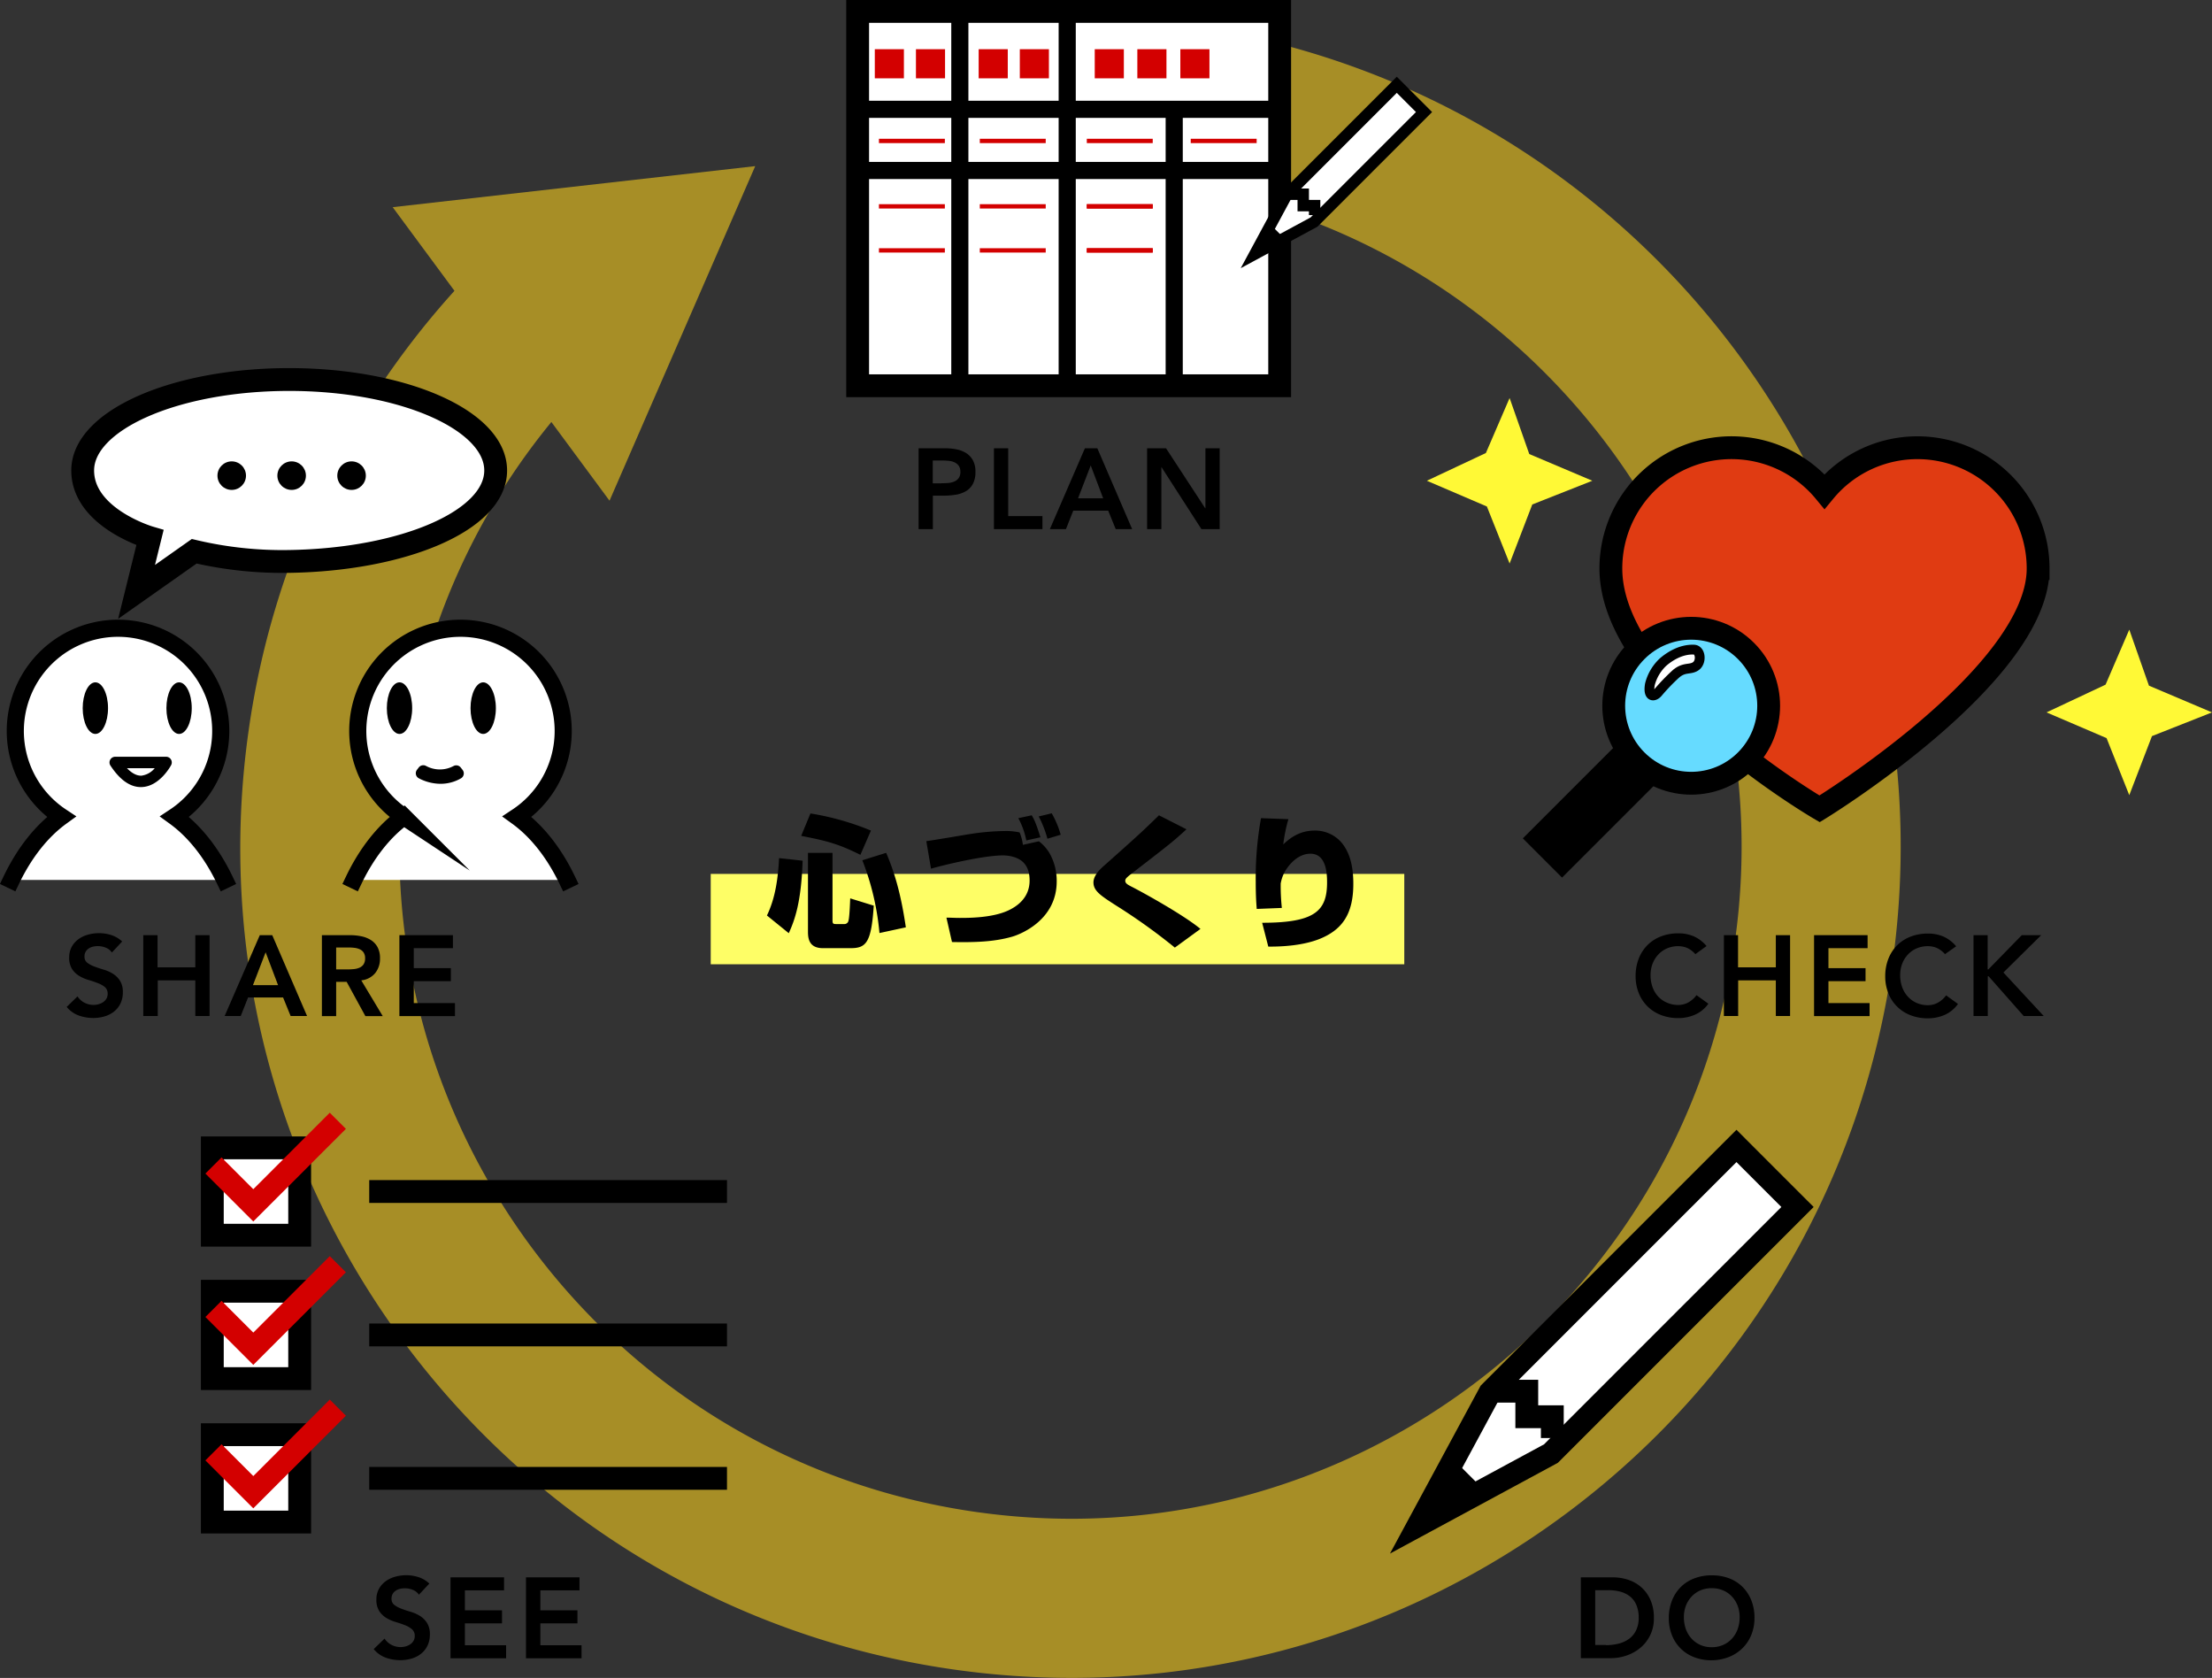 <svg id="レイヤー_8" data-name="レイヤー 8" xmlns="http://www.w3.org/2000/svg" viewBox="0 0 775.21 587.9"><rect x="0" y="0" width="775.21" height="587.9" fill="#333333" stroke="none"/><defs><style>.cls-1{opacity:0.6;}.cls-10,.cls-15,.cls-17,.cls-2,.cls-5,.cls-6,.cls-9{fill:none;}.cls-2{stroke:#f5cb1e;stroke-width:55.75px;}.cls-10,.cls-11,.cls-12,.cls-13,.cls-14,.cls-15,.cls-17,.cls-18,.cls-2,.cls-4,.cls-5,.cls-6,.cls-8,.cls-9{stroke-miterlimit:10;}.cls-3{fill:#f5cb1e;}.cls-14,.cls-18,.cls-4,.cls-8{fill:#fff;}.cls-10,.cls-11,.cls-12,.cls-13,.cls-14,.cls-15,.cls-18,.cls-4,.cls-5,.cls-8,.cls-9{stroke:#000;}.cls-11,.cls-12,.cls-15,.cls-17,.cls-4{stroke-width:8px;}.cls-18,.cls-5{stroke-width:6px;}.cls-17,.cls-6{stroke:#d30000;}.cls-6{stroke-width:1.52px;}.cls-7{fill:#d30000;}.cls-10,.cls-8{stroke-width:4px;}.cls-9{stroke-width:2.97px;}.cls-11{fill:#e03b12;}.cls-12{fill:#66dbff;}.cls-13{stroke-width:5.72px;}.cls-14{stroke-width:3.43px;}.cls-16{fill:#fff936;}.cls-18{stroke-linecap:square;}.cls-19{fill:#fefe66;}</style></defs><title>selfmanagement-illust3</title><g class="cls-1"><path class="cls-2" d="M375.5,40.48a262.83,262.83,0,0,1,82.7-1.23C602,59.82,701.91,193.08,681.34,336.89S527.51,580.61,383.7,560,140,406.2,160.55,262.39A261.88,261.88,0,0,1,235,113.57" transform="translate(-45.79 -2.69)"/><polygon class="cls-3" points="213.61 175.43 264.67 58.21 137.62 72.59 213.61 175.43"/></g><rect class="cls-4" x="300.57" y="4" width="147.9" height="131.16"/><line class="cls-5" x1="336.38" y1="6.39" x2="336.38" y2="134.66"/><line class="cls-5" x1="374.01" y1="4" x2="374.01" y2="135.15"/><line class="cls-5" x1="411.51" y1="38.28" x2="411.51" y2="135.15"/><line class="cls-5" x1="300.57" y1="38.3" x2="448.47" y2="38.3"/><line class="cls-5" x1="300.57" y1="59.73" x2="448.47" y2="59.73"/><line class="cls-6" x1="308.03" y1="49.38" x2="331.13" y2="49.38"/><line class="cls-6" x1="343.38" y1="49.38" x2="366.48" y2="49.38"/><line class="cls-6" x1="380.88" y1="49.38" x2="403.98" y2="49.38"/><line class="cls-6" x1="417.3" y1="49.38" x2="440.4" y2="49.38"/><line class="cls-6" x1="308.03" y1="72.3" x2="331.13" y2="72.3"/><line class="cls-6" x1="308.03" y1="87.73" x2="331.13" y2="87.73"/><line class="cls-6" x1="343.38" y1="72.3" x2="366.48" y2="72.3"/><line class="cls-6" x1="343.38" y1="87.73" x2="366.48" y2="87.73"/><line class="cls-6" x1="380.88" y1="72.3" x2="403.98" y2="72.3"/><line class="cls-6" x1="380.88" y1="87.73" x2="403.98" y2="87.73"/><line class="cls-6" x1="380.88" y1="72.3" x2="403.98" y2="72.3"/><line class="cls-6" x1="380.88" y1="87.73" x2="403.98" y2="87.73"/><rect class="cls-7" x="306.58" y="17.24" width="10.2" height="10.2"/><rect class="cls-7" x="321" y="17.24" width="10.2" height="10.2"/><rect class="cls-7" x="342.98" y="17.24" width="10.2" height="10.2"/><rect class="cls-7" x="357.4" y="17.24" width="10.2" height="10.2"/><rect class="cls-7" x="383.66" y="17.24" width="10.2" height="10.2"/><rect class="cls-7" x="398.59" y="17.24" width="10.2" height="10.2"/><rect class="cls-7" x="413.66" y="17.24" width="10.2" height="10.2"/><polygon class="cls-8" points="489.51 29.71 494.29 34.49 499.06 39.26 479.78 58.53 460.51 77.8 439.76 89.02 450.97 68.25 470.24 48.98 489.51 29.71"/><line class="cls-9" x1="448.57" y1="84.31" x2="444.47" y2="80.2"/><polygon points="450.48 83.92 438.92 89.85 444.54 77.99 450.48 83.92"/><polyline class="cls-10" points="460.72 75.37 460.72 72.04 456.73 72.04 456.73 68.05 451.4 68.05"/><path class="cls-11" d="M717.78,159.56a42.2,42.2,0,0,0-32.58,15.32,42.29,42.29,0,0,0-74.87,27c0,41.53,73.15,84.2,73.15,84.2s76.58-46.86,76.58-84.2A42.29,42.29,0,0,0,717.78,159.56Z" transform="translate(-45.79 -2.69)"/><circle class="cls-12" cx="638.48" cy="249.96" r="27.15" transform="translate(-35.53 522) rotate(-45)"/><rect class="cls-13" x="597.27" y="263.23" width="13.72" height="44.58" transform="translate(333.05 -346.25) rotate(45)"/><path class="cls-14" d="M624,242.52a16.06,16.06,0,0,1,4.7-7.93c2-1.7,6-4.49,10.77-4.29,2.32,0.1,2.71,4.28.69,5.76s-4.14.12-7.21,2.9a69.11,69.11,0,0,0-6.09,6.35C625.54,246.94,623.23,247.1,624,242.52Z" transform="translate(-45.79 -2.69)"/><polygon class="cls-4" points="608.56 401.5 619.25 412.2 629.95 422.89 586.74 466.09 543.54 509.29 497.02 534.43 522.16 487.89 565.36 444.69 608.56 401.5"/><polygon points="521.06 523 495.15 536.3 507.75 509.71 521.06 523"/><polyline class="cls-15" points="544.02 503.84 544.02 496.38 535.07 496.38 535.07 487.43 523.13 487.43"/><polygon class="cls-16" points="746.22 278.6 738.26 258.61 717.22 249.6 737.91 239.88 746.22 220.6 753.11 240.23 775.21 249.6 754.17 257.91 746.22 278.6"/><polygon class="cls-16" points="529.05 197.44 521.09 177.46 500.05 168.44 520.74 158.72 529.05 139.45 535.94 159.08 558.04 168.44 537 176.75 529.05 197.44"/><rect class="cls-4" x="74.41" y="402.17" width="30.61" height="30.61"/><rect class="cls-4" x="74.41" y="452.41" width="30.61" height="30.61"/><rect class="cls-4" x="74.41" y="502.67" width="30.61" height="30.61"/><polyline class="cls-17" points="74.81 408.35 88.77 422.31 118.4 392.69"/><polyline class="cls-17" points="74.81 458.6 88.77 472.56 118.4 442.94"/><polyline class="cls-17" points="74.81 508.85 88.77 522.82 118.4 493.2"/><line class="cls-15" x1="129.4" y1="417.47" x2="254.78" y2="417.47"/><line class="cls-15" x1="129.4" y1="467.72" x2="254.78" y2="467.72"/><line class="cls-15" x1="129.4" y1="517.97" x2="254.78" y2="517.97"/><path class="cls-18" d="M124.55,311C120,301.56,114,293.91,107,288.84a36,36,0,1,0-39.7,0c-7,5.07-13,12.73-17.53,22.16" transform="translate(-45.79 -2.69)"/><ellipse cx="33.42" cy="248.11" rx="4.44" ry="9.04"/><ellipse cx="62.76" cy="248.11" rx="4.44" ry="9.04"/><path class="cls-18" d="M169.79,311c4.53-9.44,10.55-17.09,17.53-22.16a36,36,0,1,1,39.7,0c7,5.07,13,12.73,17.53,22.16" transform="translate(-45.79 -2.69)"/><ellipse cx="169.34" cy="248.11" rx="4.44" ry="9.04"/><ellipse cx="140.01" cy="248.11" rx="4.44" ry="9.04"/><path class="cls-4" d="M219.5,167.53c0,17.6-32.41,31.25-72.37,31.87a135,135,0,0,1-33.28-3.56l-20.2,14.23,4.7-19s-23.58-6.87-23.58-23.54c0-17.6,32.4-31.87,72.37-31.87S219.5,149.93,219.5,167.53Z" transform="translate(-45.79 -2.69)"/><circle cx="81.21" cy="166.65" r="5"/><circle cx="102.21" cy="166.65" r="5"/><circle cx="123.21" cy="166.65" r="5"/><path d="M367.68,159.76h9.52a19.12,19.12,0,0,1,3.94.4,9.72,9.72,0,0,1,3.34,1.34,6.88,6.88,0,0,1,2.3,2.52,8.17,8.17,0,0,1,.86,3.94,8.81,8.81,0,0,1-.92,4.32,6.59,6.59,0,0,1-2.48,2.54,10.36,10.36,0,0,1-3.62,1.22,27.94,27.94,0,0,1-4.3.32h-3.6v11.72h-5V159.76ZM375.76,172q1.08,0,2.24-.08a6.87,6.87,0,0,0,2.14-.48,3.8,3.8,0,0,0,1.6-1.2,3.58,3.58,0,0,0,.62-2.24,3.53,3.53,0,0,0-.56-2.1,3.71,3.71,0,0,0-1.44-1.2,6.07,6.07,0,0,0-2-.54,18.83,18.83,0,0,0-2.08-.12h-3.6v8h3Z" transform="translate(-45.79 -2.69)"/><path d="M394.12,159.76h5v23.76h12v4.56H394.12V159.76Z" transform="translate(-45.79 -2.69)"/><path d="M426,159.76h4.36l12.2,28.32h-5.76l-2.64-6.48H421.92l-2.56,6.48h-5.64Zm6.4,17.52-4.36-11.52-4.44,11.52h8.8Z" transform="translate(-45.79 -2.69)"/><path d="M447.76,159.76h6.68l13.72,21h0.08v-21h5v28.32h-6.4l-14-21.72H452.8v21.72h-5V159.76Z" transform="translate(-45.79 -2.69)"/><path d="M639.94,337a8.44,8.44,0,0,0-3-2.24,8.17,8.17,0,0,0-2.94-.56,9.82,9.82,0,0,0-4,.78,9.11,9.11,0,0,0-3.06,2.16,9.8,9.8,0,0,0-2,3.22,11,11,0,0,0-.7,4,12.17,12.17,0,0,0,.7,4.2,9.86,9.86,0,0,0,2,3.32A9.2,9.2,0,0,0,630,354a9.6,9.6,0,0,0,4,.8,7.31,7.31,0,0,0,3.34-.82,9.12,9.12,0,0,0,3-2.62l4.16,3a11.34,11.34,0,0,1-4.68,3.84,14.58,14.58,0,0,1-5.88,1.2,16.58,16.58,0,0,1-6-1.06,13.5,13.5,0,0,1-7.82-7.66,15.71,15.71,0,0,1-1.12-6,16.39,16.39,0,0,1,1.12-6.18,13.87,13.87,0,0,1,3.1-4.74,13.6,13.6,0,0,1,4.72-3,16.56,16.56,0,0,1,6-1.06,13.79,13.79,0,0,1,5.34,1,12.47,12.47,0,0,1,4.58,3.46Z" transform="translate(-45.79 -2.69)"/><path d="M649.9,330.34h5v11.28h13.24V330.34h5v28.32h-5V346.18H654.94v12.48h-5V330.34Z" transform="translate(-45.79 -2.69)"/><path d="M681.54,330.34H700.3v4.56H686.58v7h13v4.56h-13v7.68H701v4.56H681.54V330.34Z" transform="translate(-45.79 -2.69)"/><path d="M727.42,337a8.44,8.44,0,0,0-3-2.24,8.17,8.17,0,0,0-2.94-.56,9.82,9.82,0,0,0-4,.78,9.11,9.11,0,0,0-3.06,2.16,9.8,9.8,0,0,0-2,3.22,11,11,0,0,0-.7,4,12.17,12.17,0,0,0,.7,4.2,9.86,9.86,0,0,0,2,3.32,9.2,9.2,0,0,0,3.06,2.2,9.6,9.6,0,0,0,4,.8,7.31,7.31,0,0,0,3.34-.82,9.13,9.13,0,0,0,3-2.62l4.16,3a11.33,11.33,0,0,1-4.68,3.84,14.6,14.6,0,0,1-5.88,1.2,16.58,16.58,0,0,1-6-1.06,13.5,13.5,0,0,1-7.82-7.66,15.71,15.71,0,0,1-1.12-6,16.39,16.39,0,0,1,1.12-6.18,13.85,13.85,0,0,1,3.1-4.74,13.59,13.59,0,0,1,4.72-3,16.56,16.56,0,0,1,6-1.06,13.8,13.8,0,0,1,5.34,1,12.46,12.46,0,0,1,4.58,3.46Z" transform="translate(-45.79 -2.69)"/><path d="M737.38,330.34h5v12h0.24l11.72-12h6.8l-13.24,13.08,14.12,15.24H755L742.7,344.74h-0.28v13.92h-5V330.34Z" transform="translate(-45.79 -2.69)"/><path d="M599.8,555.34H611a17.13,17.13,0,0,1,5.4.86,13.14,13.14,0,0,1,4.6,2.62,12.79,12.79,0,0,1,3.2,4.42,15.1,15.1,0,0,1,1.2,6.26,13.15,13.15,0,0,1-4.94,10.7,15.17,15.17,0,0,1-4.84,2.6,16.91,16.91,0,0,1-5.22.86H599.8V555.34Zm8.8,23.76a17.84,17.84,0,0,0,4.46-.54,10.62,10.62,0,0,0,3.66-1.68,8,8,0,0,0,2.46-3,9.89,9.89,0,0,0,.9-4.42,11,11,0,0,0-.8-4.4,7.67,7.67,0,0,0-2.22-3,9.28,9.28,0,0,0-3.36-1.68,15.9,15.9,0,0,0-4.26-.54h-4.6v19.2h3.76Z" transform="translate(-45.79 -2.69)"/><path d="M630.64,569.62a16.41,16.41,0,0,1,1.12-6.18,13.87,13.87,0,0,1,3.1-4.74,13.61,13.61,0,0,1,4.72-3,16.56,16.56,0,0,1,6-1.06,16.86,16.86,0,0,1,6.08,1,13.3,13.3,0,0,1,4.76,3,13.75,13.75,0,0,1,3.12,4.72,16.24,16.24,0,0,1,1.12,6.16,15.71,15.71,0,0,1-1.12,6,13.84,13.84,0,0,1-3.12,4.68,14.28,14.28,0,0,1-4.76,3.06,16.85,16.85,0,0,1-6.08,1.14,16.58,16.58,0,0,1-6-1.06,13.49,13.49,0,0,1-7.82-7.66A15.73,15.73,0,0,1,630.64,569.62Zm5.28-.32a12.17,12.17,0,0,0,.7,4.2,9.86,9.86,0,0,0,2,3.32,9.2,9.2,0,0,0,3.06,2.2,9.6,9.6,0,0,0,4,.8,9.74,9.74,0,0,0,4-.8,9.15,9.15,0,0,0,3.08-2.2,9.88,9.88,0,0,0,2-3.32,12.2,12.2,0,0,0,.7-4.2,11.06,11.06,0,0,0-.7-4,9.81,9.81,0,0,0-2-3.22,9.07,9.07,0,0,0-3.08-2.16,10,10,0,0,0-4-.78,9.82,9.82,0,0,0-4,.78,9.11,9.11,0,0,0-3.06,2.16,9.8,9.8,0,0,0-2,3.22A11,11,0,0,0,635.92,569.3Z" transform="translate(-45.79 -2.69)"/><path d="M192.6,561.42a4.66,4.66,0,0,0-2.14-1.7,7.47,7.47,0,0,0-2.82-.54,7.12,7.12,0,0,0-1.7.2,4.63,4.63,0,0,0-1.48.64,3.35,3.35,0,0,0-1.06,1.14,3.29,3.29,0,0,0-.4,1.66,2.59,2.59,0,0,0,1,2.2,9.81,9.81,0,0,0,2.48,1.32q1.48,0.56,3.24,1.08a13.18,13.18,0,0,1,3.24,1.44,8,8,0,0,1,2.48,2.44,7.25,7.25,0,0,1,1,4,8.89,8.89,0,0,1-.84,4,8.11,8.11,0,0,1-2.26,2.82,9.76,9.76,0,0,1-3.3,1.68,13.81,13.81,0,0,1-4,.56,14.88,14.88,0,0,1-5.08-.88,9.77,9.77,0,0,1-4.2-3l3.8-3.68A6.35,6.35,0,0,0,183,579a6.79,6.79,0,0,0,3.18.78,6.66,6.66,0,0,0,1.76-.24,5.44,5.44,0,0,0,1.6-.72,3.77,3.77,0,0,0,1.16-1.22,3.26,3.26,0,0,0,.44-1.7,3,3,0,0,0-1-2.4,8.85,8.85,0,0,0-2.48-1.42q-1.48-.58-3.24-1.1a13.6,13.6,0,0,1-3.24-1.42,7.87,7.87,0,0,1-2.48-2.4,7.15,7.15,0,0,1-1-4,7.63,7.63,0,0,1,.9-3.8,8.24,8.24,0,0,1,2.36-2.66,10.31,10.31,0,0,1,3.34-1.58,14.34,14.34,0,0,1,3.84-.52,14,14,0,0,1,4.34.68,10.08,10.08,0,0,1,3.78,2.24Z" transform="translate(-45.79 -2.69)"/><path d="M203.68,555.34h18.76v4.56H208.72v7h13v4.56h-13v7.68h14.44v4.56H203.68V555.34Z" transform="translate(-45.79 -2.69)"/><path d="M230.12,555.34h18.76v4.56H235.16v7h13v4.56h-13v7.68H249.6v4.56H230.12V555.34Z" transform="translate(-45.79 -2.69)"/><path d="M85,336.42a4.66,4.66,0,0,0-2.14-1.7,7.47,7.47,0,0,0-2.82-.54,7.12,7.12,0,0,0-1.7.2,4.63,4.63,0,0,0-1.48.64,3.35,3.35,0,0,0-1.06,1.14,3.29,3.29,0,0,0-.4,1.66,2.59,2.59,0,0,0,1,2.2,9.81,9.81,0,0,0,2.48,1.32q1.48,0.56,3.24,1.08a13.18,13.18,0,0,1,3.24,1.44,8,8,0,0,1,2.48,2.44,7.25,7.25,0,0,1,1,4,8.89,8.89,0,0,1-.84,4,8.11,8.11,0,0,1-2.26,2.82,9.76,9.76,0,0,1-3.3,1.68,13.81,13.81,0,0,1-4,.56,14.88,14.88,0,0,1-5.08-.88,9.77,9.77,0,0,1-4.2-3l3.8-3.68A6.35,6.35,0,0,0,75.38,354a6.79,6.79,0,0,0,3.18.78,6.66,6.66,0,0,0,1.76-.24,5.44,5.44,0,0,0,1.6-.72,3.77,3.77,0,0,0,1.16-1.22,3.26,3.26,0,0,0,.44-1.7,3,3,0,0,0-1-2.4A8.85,8.85,0,0,0,80,347.12q-1.48-.58-3.24-1.1a13.6,13.6,0,0,1-3.24-1.42,7.87,7.87,0,0,1-2.48-2.4,7.15,7.15,0,0,1-1-4,7.63,7.63,0,0,1,.9-3.8,8.24,8.24,0,0,1,2.36-2.66,10.31,10.31,0,0,1,3.34-1.58,14.34,14.34,0,0,1,3.84-.52,14,14,0,0,1,4.34.68,10.08,10.08,0,0,1,3.78,2.24Z" transform="translate(-45.79 -2.69)"/><path d="M96,330.34h5v11.28h13.24V330.34h5v28.32h-5V346.18H101.08v12.48H96V330.34Z" transform="translate(-45.79 -2.69)"/><path d="M136.84,330.34h4.36l12.2,28.32h-5.76L145,352.18H132.72l-2.56,6.48h-5.64Zm6.4,17.52-4.36-11.52-4.44,11.52h8.8Z" transform="translate(-45.79 -2.69)"/><path d="M158.56,330.34h9.84a20.09,20.09,0,0,1,3.94.38,10.12,10.12,0,0,1,3.38,1.3,6.8,6.8,0,0,1,2.36,2.48,8,8,0,0,1,.88,4,7.89,7.89,0,0,1-1.7,5.16,7.29,7.29,0,0,1-4.86,2.52l7.52,12.52h-6.08l-6.56-12H163.6v12h-5V330.34Zm9,12q1.08,0,2.16-.1a6.6,6.6,0,0,0,2-.48,3.38,3.38,0,0,0,1.46-1.16,3.69,3.69,0,0,0,.56-2.18,3.48,3.48,0,0,0-.52-2,3.24,3.24,0,0,0-1.36-1.14,6.28,6.28,0,0,0-1.86-.5,16.92,16.92,0,0,0-2-.12H163.6v7.68h3.92Z" transform="translate(-45.79 -2.69)"/><path d="M185.76,330.34h18.76v4.56H190.8v7h13v4.56h-13v7.68h14.44v4.56H185.76V330.34Z" transform="translate(-45.79 -2.69)"/><rect class="cls-19" x="249.08" y="306.19" width="243.06" height="31.66"/><path d="M327.07,304.25c-0.45,14.6-2.8,20.9-4.85,25.4l-7.65-6.2c3-6.2,3.9-13.2,4.25-20.1Zm2.75-16.55a94.78,94.78,0,0,1,21.2,6l-3.7,8.5c-7.8-3.9-11.85-4.9-20.75-6.65ZM329,301.5h8.55v23.65c0,1.15.25,1.3,1.2,1.3h2.85a1.44,1.44,0,0,0,1.5-1c0.25-.85.45-2.75,0.65-8L352,320c-0.85,13.3-2.8,14.9-8.25,14.9h-9.5c-4.6,0-5.3-2.9-5.3-5.65V301.5Zm27.35,0c3.65,8.45,5.5,16.65,6.9,26.1l-9.25,2a92.18,92.18,0,0,0-6-25.5Z" transform="translate(-45.79 -2.69)"/><path d="M409.87,297.45a14.61,14.61,0,0,1,3.75,4.2,19.67,19.67,0,0,1,2.5,9.85c0,13.75-13,18.65-15.7,19.4-6.3,1.8-13.05,2-21,1.85l-1.95-8.55c1.45,0,2.75.1,4.65,0.1,3.15,0,11.4,0,17-2.6,2.9-1.35,7.5-4.3,7.5-10.5,0-3.2-.95-5.2-2.4-6.55-2.4-2.15-6.05-2.25-7-2.25-6.4,0-19.75,3.1-25.15,4.65l-1.65-9.65c2.45-.3,13.2-2.15,15.4-2.5a84.26,84.26,0,0,1,12.3-1.05,21.33,21.33,0,0,1,5,.5,16.45,16.45,0,0,1,1.15,4.35Zm-4.4-.3a28.09,28.09,0,0,0-2.8-7.8l4.7-1c0.7,1.2,1.4,2.4,3.05,7.7Zm7.4-.6a38.46,38.46,0,0,0-3.05-7.8l4.55-1.1a32.5,32.5,0,0,1,3.15,7.5Z" transform="translate(-45.79 -2.69)"/><path d="M457.52,334.7A206.36,206.36,0,0,0,437,320c-5.45-3.5-8-5.15-8-8.15,0-2.4,2.3-4.6,3.6-5.75,12.1-10.75,13.45-12,19.35-17.75l9.65,4.9c-5,4.55-5.35,4.8-19.6,15.8-1.7,1.35-1.85,1.7-1.85,2.25,0,0.85.75,1.3,2.1,2,4.25,2.15,18.4,10,24.25,14.85Z" transform="translate(-45.79 -2.69)"/><path d="M497.32,289.7a54.15,54.15,0,0,0-1.8,8.85c3.2-3.1,6.65-4.85,11-4.85a12.14,12.14,0,0,1,9.9,4.8c1.85,2.55,3.65,6.35,3.65,13.85,0,10.3-3.65,16.2-12.3,19.5-5.35,2-11.9,2.55-17.5,2.5L488.12,326c18.45,0,22.75-4.1,22.75-14.15,0-3.25-.3-10.05-5.85-10.05-4.3,0-7.55,3.8-9.05,6.45a13.72,13.72,0,0,0-1.35,4,72.41,72.41,0,0,0,.4,8.55l-8.8.35c-0.15-2-.35-4.45-0.35-9.5a117.63,117.63,0,0,1,1.85-22.3Z" transform="translate(-45.79 -2.69)"/><path d="M95.14,278.46c-3.77,0-7.35-2.53-10.64-7.53h0a2,2,0,0,1,1.67-3.1H104a2,2,0,0,1,1.76,2.94h0c-0.16.3-4,7.39-10.19,7.68H95.14Zm-4.87-6.63c1.49,1.54,3.24,2.7,5.08,2.63a7.3,7.3,0,0,0,4.67-2.62H90.27Z" transform="translate(-45.79 -2.69)"/><path d="M200.18,277.31a16.58,16.58,0,0,1-7.59-1.92,2,2,0,0,1-.66-3l0.63-.82A2,2,0,0,1,195,271a10.17,10.17,0,0,0,9.76.07,2,2,0,0,1,2.51.55l0.62,0.8a2,2,0,0,1-.59,3A14.29,14.29,0,0,1,200.18,277.31Z" transform="translate(-45.79 -2.69)"/></svg>